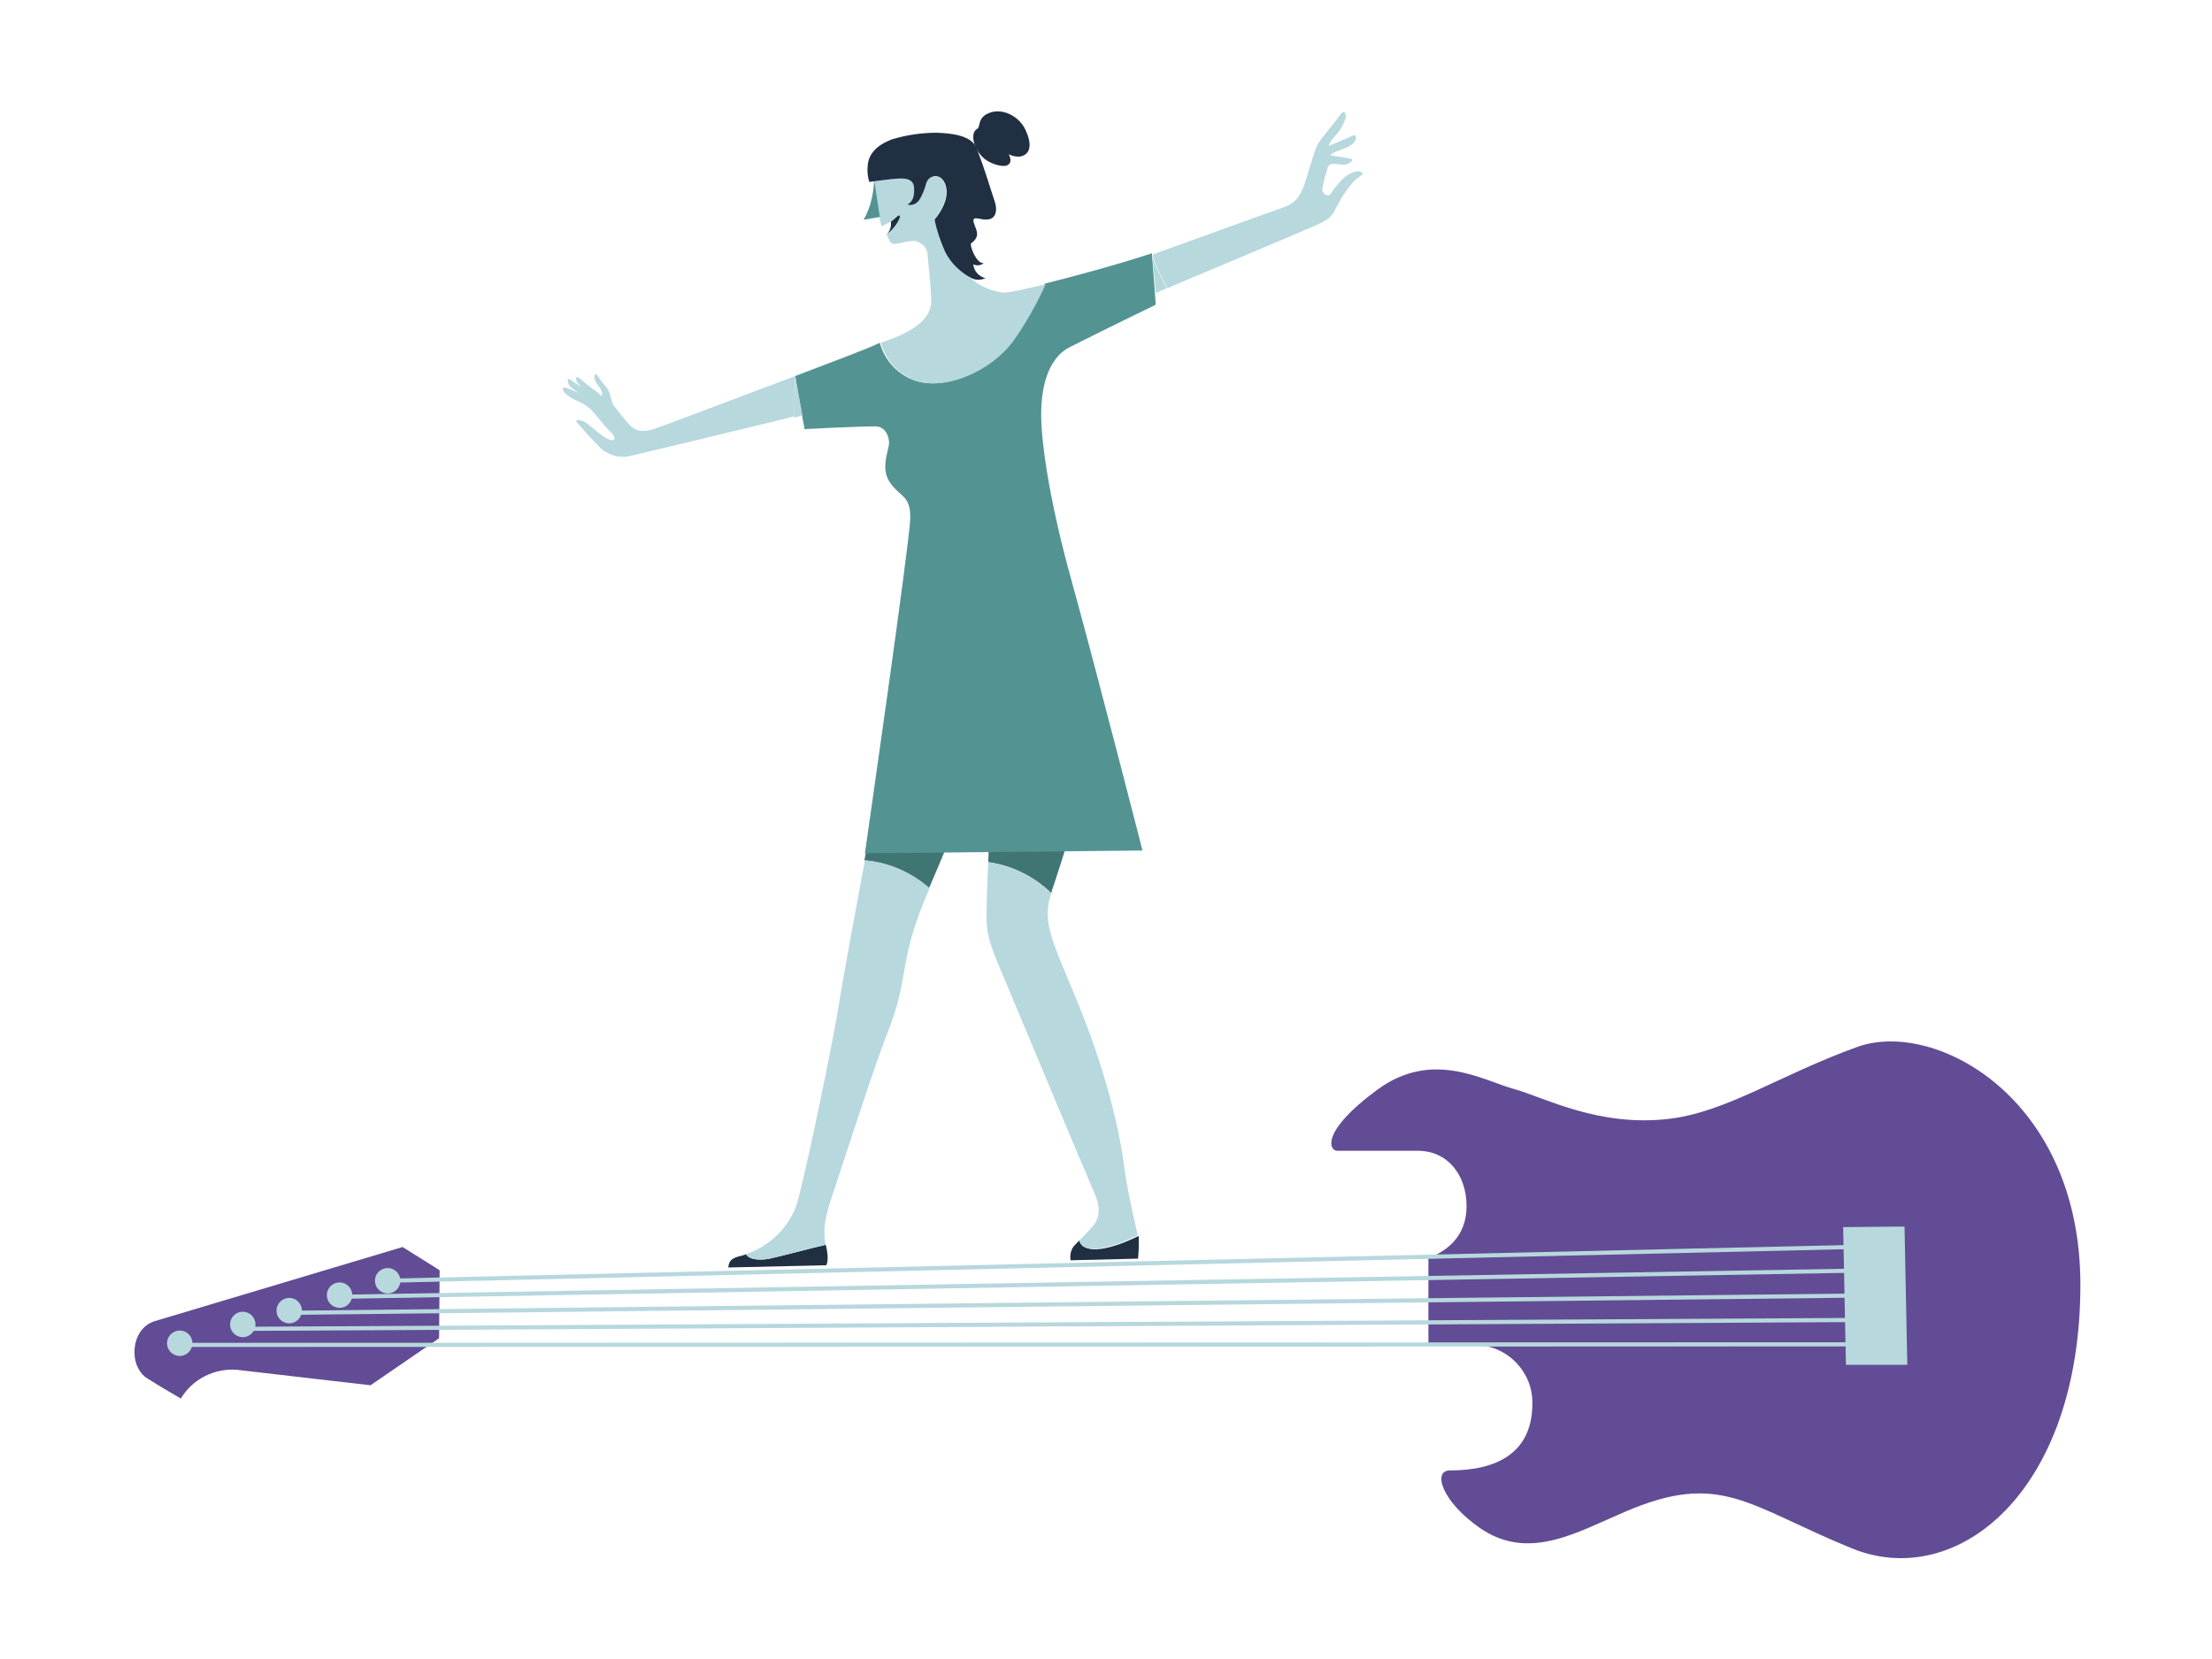 <?xml version="1.0" encoding="utf-8"?>
<!-- Generator: Adobe Illustrator 25.3.1, SVG Export Plug-In . SVG Version: 6.00 Build 0)  -->
<svg version="1.1" id="Calque_1" xmlns="http://www.w3.org/2000/svg" xmlns:xlink="http://www.w3.org/1999/xlink" x="0px" y="0px"
     viewBox="0 0 400 300" style="enable-background:new 0 0 400 300;" xml:space="preserve">
<style type="text/css">
	.st0{fill:#202F42;}
	.st1{fill:#624C95;}
	.st2{fill:#B7D8DD;}
	.st3{fill:none;stroke:#B7D8DD;stroke-width:0.75;stroke-miterlimit:10;}
	.st4{fill:#3F7673;}
	.st5{fill:#539493;}
</style>
  <g id="Layer_1">
	<path class="st0" d="M131.7,229.2l17.7-0.4c0,0,0.6-0.8,0-3.4l-0.1-0.3c-2.2,0.5-8.6,2.2-10.1,2.5s-3.7,0.3-4.3-0.8
		c-0.4,0.2-0.9,0.3-1.3,0.4C132.1,227.6,131.8,228.2,131.7,229.2z"/>
    <path class="st0" d="M195.2,224.3l-0.8,0.8c-0.7,0.7-1,1.8-0.8,2.8l12.2-0.3c0.1-1.4,0.2-2.8,0.1-4.1c-3.2,1.6-6.9,2.8-9,2.3
		C195.7,225.5,195.3,224.9,195.2,224.3z"/>
</g>
  <g id="Layer_4">
	<path class="st1" d="M273.7,196.9c-5.5-1.5-14.7-7.2-24.7,0.2c-10.3,7.6-8.6,11-7.2,11h14.6c5.4,0,8.8,4.4,8.8,10s-3.7,8.2-6.9,9.4
		c0,3,0,9.3,0,15.7c3.2,0,5.1,0,8.3,0c0.1,0,0.1,0,0.2,0c5.8,0.1,10.4,4.9,10.3,10.6c0,9-6.5,12.1-14.9,12.1
		c-3.2,0-1.5,5.6,5.4,10.4c8.8,6.1,17.5,0.8,26.2-2.9c17.4-7.5,22.2-1.1,41.1,6.6s41.3-10.1,41.3-47.7c0-33.8-26.3-48-40.3-43
		c-13.9,5-23.5,11.7-33.9,13C289.1,203.9,279.2,198.4,273.7,196.9z"/>
    <path class="st1" d="M72.8,225.5l-44.8,13.4c-4.4,1.3-4.9,8.2-1.3,10.4c2.2,1.4,6,3.6,6,3.6c2.1-3.5,6-5.5,10.1-5.2
		c3.4,0.4,24.2,2.8,24.2,2.8l12.4-8.5l0.1-12.3L72.8,225.5z"/>
    <circle class="st2" cx="70.1" cy="231.6" r="2.3"/>
    <circle class="st2" cx="61.4" cy="234.2" r="2.3"/>
    <circle class="st2" cx="52.3" cy="237" r="2.3"/>
    <circle class="st2" cx="43.9" cy="239.5" r="2.3"/>
    <circle class="st2" cx="32.5" cy="242.9" r="2.3"/>
    <polygon class="st2" points="344.4,221.8 344.9,246.8 333.8,246.8 333.3,221.9 	"/>
    <line class="st3" x1="338.9" y1="225.4" x2="70.1" y2="231.6"/>
    <line class="st3" x1="333.8" y1="229.8" x2="61.7" y2="234.5"/>
    <line class="st3" x1="333.8" y1="234.3" x2="52" y2="237.4"/>
    <line class="st3" x1="334.8" y1="238.7" x2="43.7" y2="240.3"/>
    <line class="st3" x1="335.8" y1="243.1" x2="34.3" y2="243.2"/>
    <path class="st4" d="M156.5,155.6c4.3,0.4,8.3,2.2,11.5,5c4.3-9.9,8.7-21.3,8.7-21.3l-17.2-0.4c0,0-1.5,7.8-3.2,16.7L156.5,155.6z"
    />
    <path class="st4" d="M179.4,137.9c0,0-0.4,10-0.7,18c4.3,0.6,8.3,2.6,11.4,5.6c0-0.1,0.1-0.2,0.1-0.4c1.8-5.3,6.1-18.9,6.4-22.8
		L179.4,137.9z"/>
    <path class="st2" d="M134.9,226.8c0.6,1.1,2.8,1.1,4.3,0.8s7.8-2,10.1-2.5c-0.5-2.5-0.2-4.9,1.2-8.9c1.4-4.2,8.1-24.9,9.9-29.2
		c4.4-11.1,1.7-12.7,7.7-26.4l0,0c-3.2-2.8-7.2-4.6-11.5-5h-0.2c-1.8,9.8-3.9,20.9-4.5,24.8c-1.1,7.5-6.9,35.1-8,37.9
		C142.3,222.3,139,225.4,134.9,226.8z"/>
    <path class="st2" d="M190.1,161.5c-3.1-3-7.1-5-11.4-5.6c-0.2,4.2-0.3,7.8-0.3,9.1c-0.1,3.8,0.5,5.5,2.6,10.5s15.5,37.1,16.8,40
		s1.2,4.8-0.5,6.6c-1.1,1.2-1.6,1.7-2.1,2.2c0.1,0.6,0.5,1.2,1.5,1.4c2.1,0.5,5.8-0.7,9-2.3c0-0.4-0.1-0.7-0.2-1.1
		c-0.5-2.1-1.7-7.3-2.3-12s-2.9-16.3-9.1-30.9C189.9,169.3,188.5,166.5,190.1,161.5z"/>
    <path class="st0" d="M161.1,40.1c0.1,0.8-0.1,1.6-0.7,2.2c0.4-0.2,0.8-0.5,1.1-0.9c0.6-0.7,1.5-2,1.3-2.4
		C162.6,38.6,162,39.4,161.1,40.1z"/>
    <path class="st5" d="M143.8,68l1.3,7.5l0.4,2.1c0,0,9.4-0.5,12.8-0.5c2,0,2.7,2.3,2.4,3.6c-0.6,2.5-1.1,4.5,0.2,6.5
		c1.9,2.8,3.8,2.3,3.7,6.6s-8.2,60.5-8.2,60.5l50.2-0.5c0,0-8-31.3-12.8-48.7c-3.8-13.6-5.3-23.7-5.5-29s0.9-11.3,5.3-13.4
		c4.9-2.5,15.4-7.6,15.4-7.6l-0.2-2.7l-0.5-6.6c-6.7,2.2-13.9,4.1-19.4,5.5c-1.6,3.8-3.6,7.3-6.1,10.6c-3.9,5-11.6,8.7-17.1,7
		c-3.2-1-5.7-3.6-6.6-6.9l-0.7,0.3C157.7,62.7,151.2,65.2,143.8,68z"/>
    <path class="st2" d="M211,52.1c-1-1.8-1.9-3.7-2.6-5.6L209,53L211,52.1z"/>
    <path class="st2" d="M208.5,46v0.5c0.7,1.9,1.6,3.8,2.6,5.6c5.9-2.5,22.6-9.5,25.3-10.7c3-1.3,4.2-1.6,5.2-3.8c0.9-1.8,2-3.5,3.4-5
		c0.8-0.7,1.7-1.1,1.3-1.4c-0.8-0.6-2.2,0.1-3.1,0.8c-1,0.9-1.9,2-2.6,3.1c-0.5,0.6-1.5-0.1-1.5-0.8c0.2-1.4,0.6-2.7,1-4
		c0.3-1.1,1.8-0.5,2.8-0.5s2.2-0.9,1.3-1.1s-3.6-0.6-3.6-0.6c0-0.6,2.8-1.1,3.9-2c0.8-0.6,1-1.9,0.2-1.6l-4.4,1.9
		c0-0.5,0.4-0.9,1.1-1.8c0.9-0.9,1.5-2,1.9-3.1c0.2-0.7-0.1-1.9-0.9-0.8c-2.1,2.9-3.7,4.4-4.3,5.8s-1.2,3.7-2.1,6.5
		s-2.1,3.9-3.9,4.5S211,45.1,208.5,46z"/>
    <path class="st2" d="M101.8,70.5c0.2,0.7,1.6,1.6,2.6,2c1,0.4,1.9,1,2.6,1.7c0.7,0.7,2.6,3.2,3.2,3.7c0.8,0.7,1.4,1.7,0.4,1.7
		c-1.3-0.1-3.7-2.6-4.7-3.2s-2.2-0.7-1.4,0.2s2.2,2.5,3.6,3.9c1.4,1.6,3.5,2.4,5.6,2c1.9-0.4,23.9-5.7,29.9-7.2l0.2-7.3l0,0
		c-13,4.9-24.6,9.3-25.9,9.7c-2.3,0.6-3.3-0.1-3.9-0.7s-2.2-2.6-2.9-3.5s-0.6-2.4-1.4-3.4c-0.4-0.5-1-1.2-1.4-1.8s-0.7-0.9-0.8-0.4
		c-0.2,1,0.9,2,1.2,2.6s0.2,1.2,0.1,1.1c-0.5-0.4-0.9-0.8-1.5-1.2c-0.9-0.6-1.7-1.3-2.5-2c-0.6-0.5-0.8,0-0.5,0.6
		c0.2,0.3,0.5,0.7,0.8,1c0,0-1.2-0.8-1.9-1.3s-0.7,0.4-0.1,1.2c0.5,0.4,1,0.8,1.6,1.2c0,0-0.8-0.4-1.6-0.7
		C102.3,70.1,101.6,69.8,101.8,70.5z"/>
    <path class="st2" d="M143.8,68.2l-0.2,7.3l1.5-0.4L143.8,68.2z"/>
    <path class="st2" d="M183,62c2.4-3.3,4.4-6.9,6.1-10.6c-4.4,1-6.7,1.6-7.8,1.5c-2.2-0.3-4.2-1.2-5.9-2.7
		c-2.3-3.7-6.5-10.5-6.5-10.5s2.7-3,2.1-5.8s-3.1-2.3-3.6-0.8s0.1-2.3-1.4-3.2c-0.8-0.5-2.9,2.3-3.9,2.4l-4.1,0.5
		c0.1,1,0,1.9-0.2,2.9c-0.3,1.4-0.9,2.8-1.7,4.1l2.9-0.5c0,0,0.2,0.7,0.4,1.6c0.6-0.2,1.1-0.5,1.6-0.8c0.9-0.7,1.5-1.4,1.7-1.1
		s-0.6,1.7-1.3,2.4c-0.3,0.4-0.7,0.7-1.1,0.9c0.2,0.5,0.4,0.9,0.6,1.3c0.4,1,2.1,0.2,3.7,0c0,0,0.1,0,0.1,0c1.4-0.2,2.7,0.7,3,2.1
		c0.1,1.4,0.4,3.2,0.7,8.4c0.3,4.7-6.1,6.8-9.1,7.9c0.9,3.3,3.3,5.9,6.6,6.9C171.5,70.6,179.2,66.9,183,62z"/>
    <path class="st0" d="M178,28.7c1.1,0.9,3.4,1.7,4.3,1.1s0.1-1.9,0.1-1.9c0.6,0.3,1.4,0.5,2.1,0.4c2-0.4,2.1-2.4,0.9-4.9
		s-4.5-4.2-7.1-2.7c-1.5,0.9-1,2.3-1.6,2.6C175.3,24.1,176.1,27.1,178,28.7z"/>
    <path class="st0" d="M157.2,32.9c0,0,3.6-0.5,5-0.6c2.3-0.2,3.1,0.5,3.1,1.8c0.1,2-0.6,2.5-1.2,2.9c0.8,0.2,1.6-0.1,2.1-0.8
		c0.6-0.9,1-2,1.3-3.1c0.5-1.6,3-2,3.6,0.8s-2.1,5.8-2.1,5.8c0.4,2,1.1,4,1.9,5.8c1,2,2.6,3.6,4.6,4.7c0.8,0.5,1.8,0.5,2.7,0.1
		c-1.2-0.3-2.1-1.3-2.2-2.5c0.6,0.3,1.4,0.2,1.9-0.2c-1.4,0.1-2.6-3.3-2.3-3.6c1.7-1.2,1-2.3,0.6-3.4c-0.7-1.8,0.8-0.9,2-0.9
		c2.1,0.1,2.2-1.9,1.6-3.5c-0.7-2-1.5-5-3.2-9.4c-1-2.6-5.4-2.7-7.2-2.8c-2.7,0-5.5,0.4-8.1,1.2c-4,1.5-4.3,3.8-4.4,4.8
		C156.8,31,156.9,32,157.2,32.9z"/>
    <path class="st5" d="M156.2,39.7l2.9-0.5l-1-6.5c-0.1,1-0.2,2-0.4,2.9C157.4,37.1,156.9,38.5,156.2,39.7z"/>
</g>
</svg>

